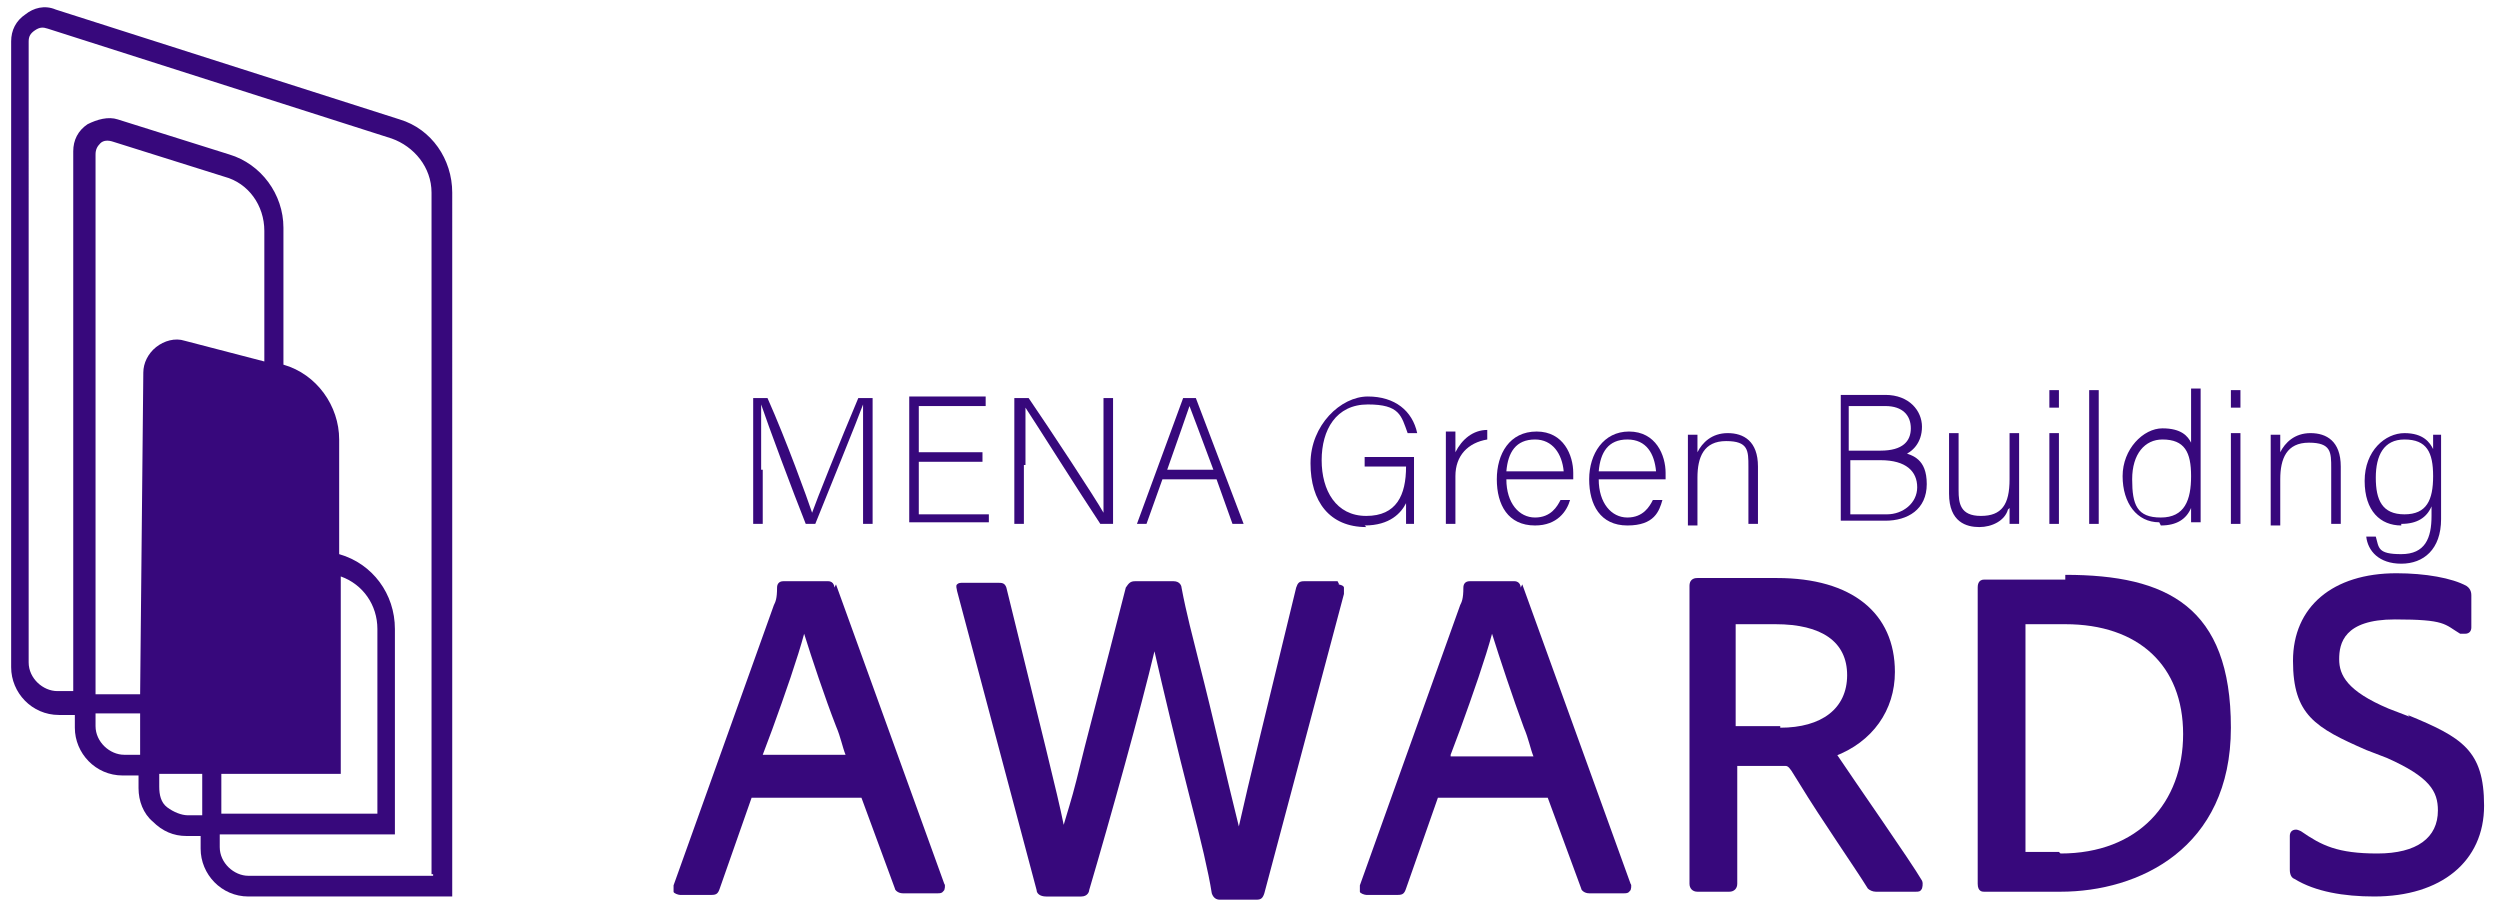<?xml version="1.0" encoding="UTF-8"?>
<svg id="Layer_1" xmlns="http://www.w3.org/2000/svg" version="1.1" viewBox="0 0 157 57">
  <!-- Generator: Adobe Illustrator 29.4.0, SVG Export Plug-In . SVG Version: 2.1.0 Build 152)  -->
  <defs>
    <style>
      .st0 {
        fill: #37087c;
      }
    </style>
  </defs>
  <path class="st0" d="M52.4,36.9c0,0,0-.4-.4-.4h-2.8c-.3,0-.4.2-.4.4,0,.7-.1.9-.2,1.1l-6.3,17.6c0,.2,0,.4,0,.4,0,.1.3.2.4.2h2c.3,0,.4-.1.5-.4l2-5.7h6.9l2.1,5.7c0,.1.2.3.5.3h2.2c.3,0,.3-.1.4-.2,0,0,.1-.3,0-.4l-6.8-18.8ZM47.9,47.4l.6-1.6c.8-2.2,1.6-4.5,2-6,.5,1.6,1.3,4,2,5.8.3.7.4,1.3.6,1.8h-5.2Z"/>
  <path class="st0" d="M84,36.5h-2.1c-.3,0-.4.1-.5.4-1.8,7.4-3,12.3-3.6,15-.8-3.2-1.6-6.8-2.5-10.3-.4-1.6-.8-3.1-1.1-4.7,0-.1-.1-.4-.5-.4h-2.4c-.3,0-.4.1-.6.4-1.5,5.9-2.5,9.6-3.1,12.1-.3,1.2-.6,2.1-.8,2.8-.4-2-1.4-5.9-3.6-14.9-.1-.3-.3-.3-.5-.3h-2.2c-.2,0-.3,0-.4.1-.1.1,0,.3,0,.4l5,18.8c0,.2.2.4.6.4h2.2c.4,0,.5-.3.5-.4,1.3-4.4,3.3-11.6,4.1-15,.5,2.2,1.4,6,2.3,9.5.6,2.3,1.1,4.4,1.3,5.7h0c.1.3.3.4.5.4h2.3c.3,0,.4-.1.5-.4l5-18.8c0-.2,0-.3,0-.4,0-.1-.2-.2-.4-.2h.1Z"/>
  <path class="st0" d="M95.5,36.9c0,0,0-.4-.4-.4h-2.8c-.3,0-.4.2-.4.4,0,.7-.1.9-.2,1.1l-6.3,17.6c0,.2,0,.4,0,.4,0,.1.3.2.4.2h2c.3,0,.4-.1.5-.4l2-5.7h6.9l2.1,5.7c0,.1.2.3.5.3h2.2c.3,0,.3-.1.4-.2,0,0,.1-.3,0-.4l-6.8-18.8ZM91.1,47.4l.6-1.6c.8-2.2,1.6-4.5,2-6,.5,1.6,1.3,4,2,5.9.3.7.4,1.3.6,1.8h-5.2Z"/>
  <path class="st0" d="M115.2,47.5c2.4-.9,3.8-2.9,3.8-5.3,0-3.7-2.7-5.9-7.4-5.9s-3.3,0-5,0c-.1,0-.5,0-.5.5v18.7c0,.3.2.5.5.5h2c.3,0,.5-.2.5-.5v-7.4h3c.1,0,.2,0,.4.3l.5.8c1.4,2.3,3.5,5.3,4.3,6.6.1.1.3.2.5.2h2.5c.2,0,.3,0,.4-.2,0,0,.1-.3,0-.5-.7-1.2-4.2-6.2-5.4-8h0ZM111.8,45.6h-2.8v-6.4h2.5c2.9,0,4.5,1.1,4.5,3.2s-1.6,3.3-4.2,3.3h0Z"/>
  <path class="st0" d="M129.7,36.4c-2.9,0-4.3,0-5.1,0-.4,0-.4.4-.4.5v18.6c0,.5.3.5.4.5h4.8c4.9,0,10.7-2.7,10.7-10.3s-4-9.6-10.4-9.6h0ZM129.3,53.5h-2.1v-14.3h2.5c4.6,0,7.4,2.6,7.4,6.9s-2.8,7.5-7.7,7.5h0Z"/>
  <path class="st0" d="M151.3,45l-1.3-.5c-2.6-1.1-3.1-2.1-3.1-3.1s.3-2.5,3.5-2.5,3.1.3,4.1.9c0,0,.2,0,.3,0,.3,0,.4-.2.4-.4v-2c0-.1,0-.4-.3-.6-.9-.5-2.6-.8-4.4-.8-4,0-6.5,2.1-6.5,5.5s1.4,4.2,4.6,5.6l1.3.5c2.7,1.2,3.2,2.1,3.2,3.3,0,1.7-1.3,2.7-3.8,2.7s-3.5-.5-4.8-1.4c0,0-.2-.1-.3-.1-.3,0-.4.2-.4.4v2.1c0,.1,0,.5.3.6,1.3.8,3.1,1.1,5,1.1,4.2,0,6.9-2.2,6.9-5.7s-1.4-4.3-4.8-5.7h.1Z"/>
  <path class="st0" d="M47.8,29.5c0-1.4,0-3.2,0-4.1.4,1.2,2,5.5,2.8,7.5h.6c1-2.5,2.6-6.4,3-7.5v7.5h.6v-7.9h-.9c-1.1,2.6-2.7,6.6-2.9,7.2-.3-.9-1.6-4.5-2.8-7.2h-.9v7.9h.6v-3.4h0Z"/>
  <path class="st0" d="M62.1,32.3h-4.4v-3.3h4v-.6h-4v-2.9h4.2v-.6h-4.8v7.9h5v-.6Z"/>
  <path class="st0" d="M64.4,29.2v-3.6c.6.9,3.5,5.5,4.7,7.3h.8v-7.9h-.6v7.2c-.5-.9-3.4-5.3-4.7-7.2h-.9v7.9h.6v-3.7h0Z"/>
  <path class="st0" d="M73.1,30.1h3.3l1,2.8h.7l-3-7.9h-.8l-2.9,7.9h.6l1-2.8ZM74.7,25.5c.2.5.6,1.6,1.5,4h-2.9c.7-2,1.2-3.4,1.4-4h0Z"/>
  <path class="st0" d="M85.7,33c1.6,0,2.3-.8,2.6-1.4,0,.8,0,1.2,0,1.3h.5v-4.2h-3.1v.6h2.6c0,1.8-.6,3.1-2.5,3.1s-2.8-1.6-2.8-3.5.9-3.5,2.9-3.5,2.1.7,2.5,1.8h.6c-.3-1.4-1.4-2.3-3.1-2.3s-3.6,1.8-3.6,4.2,1.2,4,3.5,4h0Z"/>
  <path class="st0" d="M90.8,32.9h.6v-3c0-1.3.8-2.1,2-2.3v-.6c-.9,0-1.6.6-2,1.4v-1.3h-.6v5.7h0Z"/>
  <path class="st0" d="M96.4,33c1.4,0,2-.9,2.2-1.6h-.6c-.2.4-.6,1.1-1.6,1.1s-1.8-.9-1.8-2.4h4.2v-.4c0-1.1-.6-2.6-2.3-2.6s-2.5,1.4-2.5,3,.7,2.9,2.4,2.9h0ZM96.4,27.6c1.1,0,1.7.9,1.8,2h-3.6c.1-1.2.6-2,1.8-2Z"/>
  <path class="st0" d="M102.3,27.1c-1.6,0-2.5,1.4-2.5,3s.7,2.9,2.4,2.9,2-.9,2.2-1.6h-.6c-.2.4-.6,1.1-1.6,1.1s-1.8-.9-1.8-2.4h4.2v-.4c0-1.1-.6-2.6-2.3-2.6h0ZM100.4,29.6c.1-1.2.6-2,1.8-2s1.7.9,1.8,2h-3.6Z"/>
  <path class="st0" d="M106.6,32.9v-2.9c0-1.3.4-2.3,1.8-2.3s1.4.6,1.4,1.6v3.6h.6v-3.6c0-1.6-.9-2.1-1.9-2.1s-1.6.6-1.9,1.2v-1.1h-.6v5.7h.6Z"/>
  <path class="st0" d="M119.5,28.6c.6-.2,1.2-.8,1.2-1.8s-.8-2-2.3-2h-2.8v7.9h2.8c1.4,0,2.6-.7,2.6-2.3s-.9-1.8-1.5-2ZM116.2,25.5h2.2c1.1,0,1.6.6,1.6,1.4s-.5,1.4-1.9,1.4h-2v-2.8h0ZM118.4,32.3h-2.2v-3.4h1.9c1.6,0,2.3.7,2.3,1.7s-.9,1.7-1.9,1.7h0Z"/>
  <path class="st0" d="M126.2,31.9v1h.6v-5.7h-.6v2.9c0,1.6-.5,2.3-1.8,2.3s-1.4-.8-1.4-1.6v-3.6h-.6v3.8c0,1.8,1.1,2.1,1.9,2.1s1.6-.4,1.8-1.1h0Z"/>
  <path class="st0" d="M129.3,24.5h-.6v1.1h.6v-1.1Z"/>
  <path class="st0" d="M129.3,27.2h-.6v5.7h.6v-5.7Z"/>
  <path class="st0" d="M131.8,24.5h-.6v8.4h.6v-8.4Z"/>
  <path class="st0" d="M135.7,33c1,0,1.6-.4,1.9-1.1v.9h.6v-8.4h-.6v3.4c-.2-.4-.6-.9-1.8-.9s-2.5,1.3-2.5,3,.9,2.9,2.3,2.9h0ZM135.8,27.6c1.4,0,1.8.8,1.8,2.3s-.4,2.6-1.9,2.6-1.8-.8-1.8-2.4.8-2.5,1.9-2.5h0Z"/>
  <path class="st0" d="M140.7,24.5h-.6v1.1h.6v-1.1Z"/>
  <path class="st0" d="M140.7,27.2h-.6v5.7h.6v-5.7Z"/>
  <path class="st0" d="M146.4,29.3v3.6h.6v-3.6c0-1.6-.9-2.1-1.9-2.1s-1.6.6-1.9,1.2v-1.1h-.6v5.7h.6v-2.9c0-1.3.4-2.3,1.8-2.3s1.4.6,1.4,1.6Z"/>
  <path class="st0" d="M150.8,32.9c1,0,1.6-.4,1.9-1.1v.6c0,1.4-.4,2.4-1.9,2.4s-1.4-.4-1.6-1.1h-.6c.1.9.8,1.7,2.2,1.7s2.5-.9,2.5-2.8v-5.3h-.5v.9c-.2-.4-.6-1-1.8-1s-2.5,1.1-2.5,3,1,2.8,2.3,2.8ZM151,27.6c1.4,0,1.8.8,1.8,2.3s-.4,2.4-1.8,2.4-1.8-.9-1.8-2.3.5-2.4,1.8-2.4Z"/>
  <path class="st0" d="M25.1,7.5L3.5.6c-.7-.3-1.4-.1-1.9.3-.6.4-.9,1-.9,1.7v39.3c0,1.6,1.3,3,3,3h1v.8c0,1.6,1.3,3,3,3h1v.8c0,.8.3,1.6.9,2.1.6.6,1.3.9,2.1.9h.9v.8c0,1.6,1.3,3,3,3h12.8V12.1c0-2.1-1.3-4-3.3-4.6h-.2ZM8.8,47.4h-1c-.9,0-1.8-.8-1.8-1.8v-.8h2.8v2.5h0ZM12.7,51.2h-.9c-.4,0-.9-.2-1.3-.5-.4-.3-.5-.8-.5-1.3v-.8h2.7v2.5ZM11.6,21.4c-.6-.2-1.3,0-1.8.4-.5.4-.8,1-.8,1.6l-.2,20.2h-2.8V9.7c0-.3.1-.5.3-.7s.5-.2.8-.1l7,2.2c1.5.4,2.5,1.8,2.5,3.4v8.2l-5-1.3h0ZM21.4,48.6v-12.4c1.4.5,2.3,1.8,2.3,3.3v11.6h-9.8v-2.5h7.5ZM27.2,55h-11.6c-.9,0-1.8-.8-1.8-1.8v-.8h11v-12.9c0-2.2-1.4-4.1-3.5-4.7v-7.2c0-2.1-1.4-4.1-3.5-4.7v-8.6c0-2.1-1.4-4-3.4-4.6l-7-2.2c-.6-.2-1.3,0-1.9.3-.6.4-.9,1-.9,1.7v33.9h-1c-.9,0-1.8-.8-1.8-1.8V2.6c0-.3.1-.5.4-.7.3-.2.5-.2.8-.1l21.6,6.9c1.4.5,2.5,1.8,2.5,3.4v42.8h.1Z"/>
</svg>